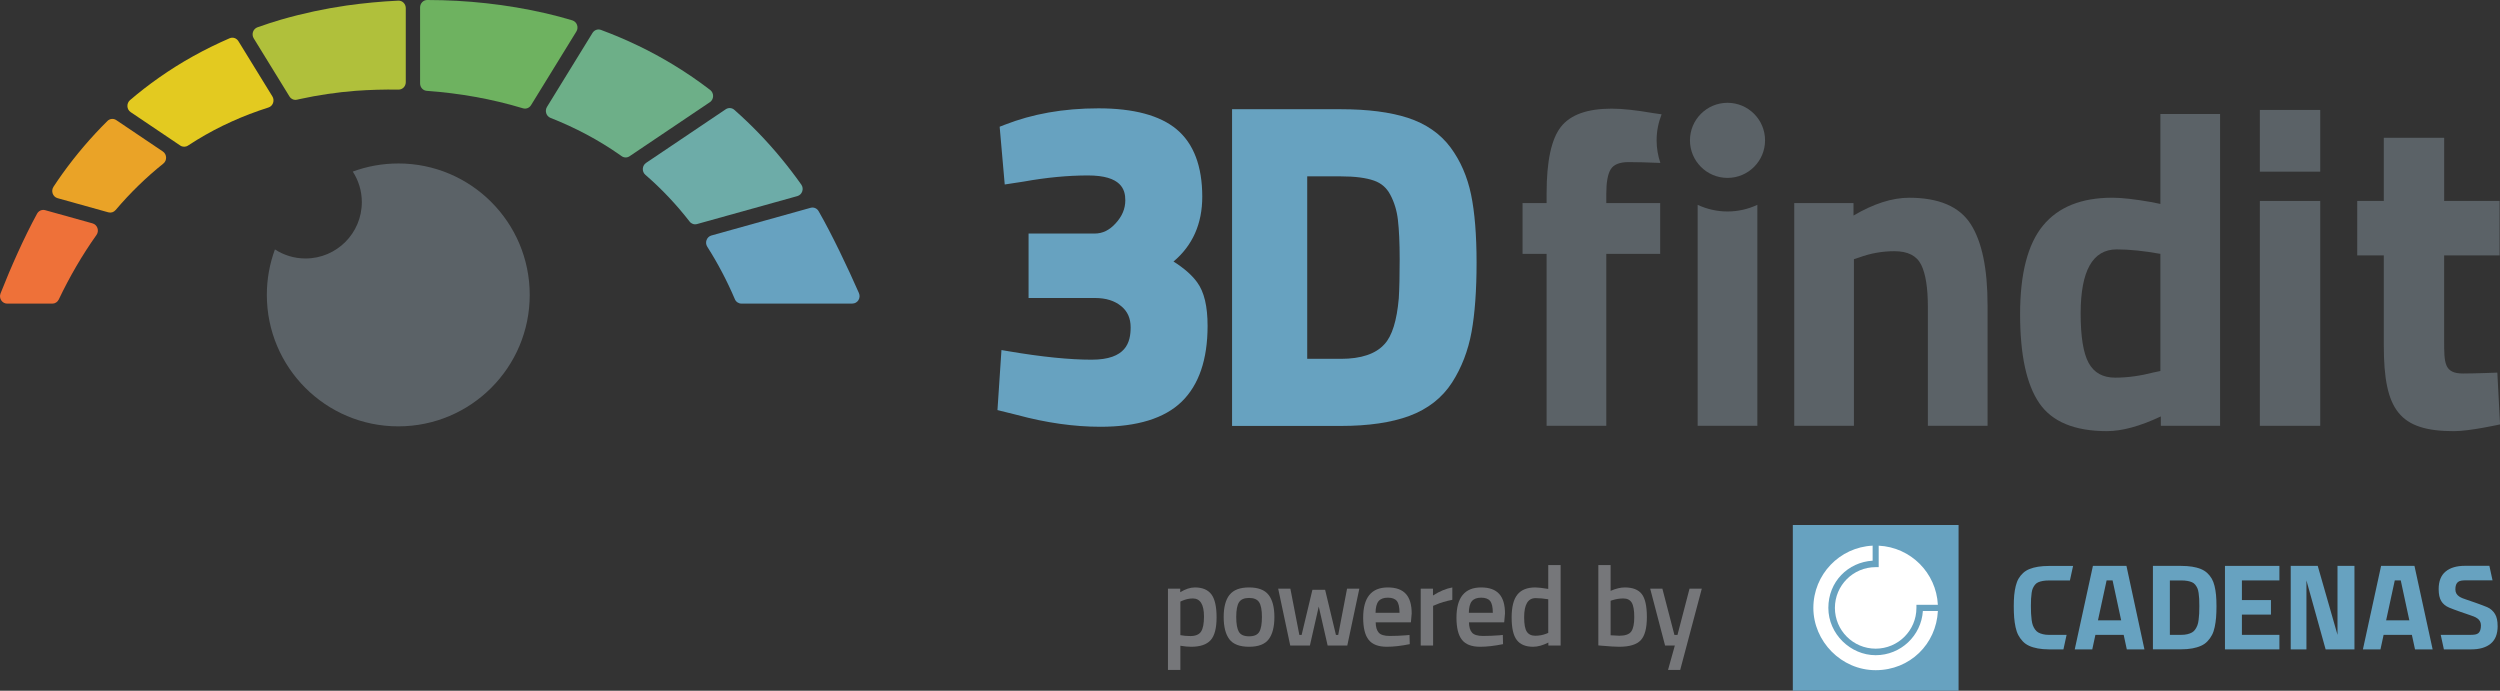 <?xml version="1.0" encoding="UTF-8"?><svg id="Layer_1" xmlns="http://www.w3.org/2000/svg" viewBox="0 0 957.42 264.54"><rect x="0" y="0" width="957.42" height="264.54" fill="#333333" stroke="none"/><defs><style>.cls-1{fill:#fff;}.cls-2{fill:#e3ca20;}.cls-3{fill:#ee7139;}.cls-4{fill:#b0c03b;}.cls-5{fill:#76777a;}.cls-6{fill:#6eb260;}.cls-7{fill:#67a2c0;}.cls-8{fill:#5b6267;}.cls-9{fill:#6daca8;}.cls-10{fill:#6daf88;}.cls-11{fill:#eaa327;}</style></defs><path class="cls-8" d="m710,163.06h-22.86v-85.29h22.69v4.78c7.73-4.55,14.84-6.82,21.32-6.82,11.37,0,19.22,3.36,23.54,10.06,4.32,6.71,6.48,17.06,6.48,31.05v46.23h-22.86v-45.55c0-7.28-.85-12.65-2.56-16.12-1.71-3.47-5.12-5.2-10.23-5.2-4.66,0-9.16.8-13.48,2.39l-2.05.68v63.8Z"/><path class="cls-8" d="m850.22,43.65v119.41h-22.69v-3.58c-7.96,3.75-14.84,5.63-20.64,5.63-12.4,0-21.04-3.58-25.93-10.75-4.89-7.16-7.33-18.51-7.33-34.03s2.93-26.84,8.78-33.95c5.86-7.11,14.7-10.66,26.53-10.66,3.64,0,8.7.57,15.18,1.71l3.24.68v-34.46h22.86Zm-25.25,98.94l2.39-.51v-44.86c-6.26-1.13-11.83-1.71-16.72-1.71-9.21,0-13.82,8.19-13.82,24.56,0,8.87,1.02,15.18,3.07,18.93,2.05,3.75,5.43,5.63,10.15,5.63s9.69-.68,14.93-2.05Z"/><circle class="cls-8" cx="661.58" cy="53.75" r="14.38"/><path class="cls-7" d="m449.4,100.17c7.32-6.14,11.03-14.48,11.03-24.83,0-11.69-3.3-20.37-9.81-25.81-6.38-5.33-16.45-8.04-29.93-8.04s-25.3,2.13-36.03,6.33l-1.82.71,1.94,22.12,7.26-1.11c8.65-1.56,16.94-2.35,24.62-2.35,12.81,0,14.3,5.42,14.3,9.5,0,3.23-1.2,6.11-3.69,8.83-2.39,2.64-5.02,3.92-8.04,3.92h-25.32v24.68h25.32c4.3,0,7.63,1.03,10.2,3.16,2.4,1.99,3.57,4.63,3.57,8.06,0,5.78-1.7,12.41-14.96,12.41-8.47,0-19.12-1.08-31.66-3.21l-2.85-.48-1.53,22.99,7.54,1.87c11.07,3,21.81,4.52,31.91,4.52,14.08,0,24.54-3.23,31.1-9.61,6.58-6.39,9.92-16.14,9.92-29,0-7.59-1.31-13.06-4.01-16.74-2.04-2.79-5.03-5.4-9.06-7.94Z"/><path class="cls-7" d="m563.38,74.55c-1.43-6.89-4.08-12.98-7.88-18.1-3.91-5.26-9.43-9.07-16.4-11.34-6.73-2.18-15.33-3.28-25.56-3.28h-41.7v121.29h41.7c10.51,0,19.31-1.29,26.17-3.83,7.1-2.63,12.61-6.94,16.39-12.81,3.64-5.67,6.15-12.19,7.46-19.38,1.27-7.01,1.92-15.92,1.92-26.5s-.71-19.36-2.1-26.05Zm-27.35,24.77c0,6.18-.11,11.2-.34,14.91-.74,8.56-2.57,14.45-5.48,17.57-3.33,3.73-8.94,5.62-16.67,5.62h-12.92v-69.88h12.92c5.36,0,9.63.55,12.7,1.64,2.75.98,4.77,2.72,6.17,5.35,1.55,2.89,2.54,6.13,2.94,9.66.45,3.79.68,8.88.68,15.14Z"/><path class="cls-8" d="m615.16,74.19c0-4.43.57-7.56,1.71-9.38,1.14-1.82,3.41-2.73,6.82-2.73s7.37.11,12.17.32c-.91-2.72-1.43-5.62-1.43-8.65,0-3.52.69-6.88,1.91-9.97l-3.27-.47c-6.48-1.13-11.77-1.7-15.86-1.7-9.33,0-15.81,2.33-19.45,6.99-3.64,4.66-5.46,13.14-5.46,25.42v3.75h-9.21v19.45h9.21v65.84h22.86v-65.84h20.64v-19.45h-20.64v-3.58Z"/><path class="cls-8" d="m661.58,80.99c-4.09,0-7.95-.93-11.43-2.54v84.61h22.86v-84.61c-3.48,1.61-7.34,2.54-11.43,2.54Z"/><path class="cls-8" d="m865.45,42.1h23.12v23.64h-23.12v-23.64Zm0,34.86h23.12v86.11h-23.12v-86.11Z"/><path class="cls-8" d="m936.03,97.83v32.61c0,8.63,0,12.6,7.25,12.6,4.83,0,13.12-.35,13.12-.35l1.04,19.84s-11.56,2.59-17.6,2.59c-20.88,0-26.92-7.94-26.92-32.79v-34.51h-10.18v-20.88h10.18v-24.16h23.12v24.16h21.23v20.88h-21.23Z"/><path class="cls-8" d="m152.52,62.61c-6.13,0-11.99,1.1-17.42,3.1,2.19,3.37,3.47,7.39,3.47,11.71,0,11.91-9.66,21.57-21.57,21.57-4.32,0-8.33-1.28-11.71-3.47-2,5.43-3.1,11.3-3.1,17.42,0,27.8,22.54,50.34,50.34,50.34s50.34-22.54,50.34-50.34-22.54-50.34-50.34-50.34Z"/><path class="cls-6" d="m220.73,12.07l-17.36,28.21c-.66,1.07-1.91,1.55-3.07,1.2-.06-.02-.12-.04-.18-.05-11.74-3.54-24.08-5.73-36.68-6.64-1.44-.1-2.56-1.33-2.56-2.83V2.86C160.88,1.29,162.1,0,163.61,0c15.06.02,30.33,1.62,45.43,5.1,3.39.78,6.76,1.68,10.12,2.69,1.77.53,2.57,2.67,1.57,4.28Z"/><path class="cls-9" d="m305.35,75.1l-38.43,10.71c-1.05.29-2.15-.09-2.83-.97-5.06-6.52-10.72-12.52-16.94-17.9-1.41-1.22-1.26-3.52.28-4.56l30.51-20.54c1.01-.68,2.35-.6,3.27.21,6.46,5.7,12.51,11.94,18.01,18.64,2.67,3.23,5.22,6.57,7.65,10,1.14,1.6.33,3.9-1.52,4.41Z"/><path class="cls-10" d="m271.85,39.14l-30.75,20.7c-.93.63-2.13.61-3.04-.04-.19-.14-.38-.27-.58-.41-8.22-5.78-17.19-10.52-26.67-14.25-1.63-.64-2.26-2.7-1.32-4.22l17.42-28.31c.69-1.12,2.03-1.6,3.23-1.16,9.64,3.58,19.03,8.04,27.98,13.51,4.77,2.9,9.39,6.07,13.85,9.49,1.55,1.19,1.49,3.61-.12,4.7Z"/><path class="cls-7" d="m326.44,116.26h-42.53c-1.08,0-2.06-.67-2.49-1.7-2.98-6.99-6.51-13.72-10.56-20.08-1.03-1.61-.21-3.8,1.59-4.3l37.99-10.6c1.19-.33,2.43.19,3.06,1.29,5.01,8.7,11.15,21.59,15.44,31.36.83,1.89-.5,4.02-2.5,4.02Z"/><path class="cls-4" d="m155.4,3.12v28.36c0,1.6-1.26,2.86-2.79,2.84-5.5-.09-10.99.07-16.42.46-7.18.57-14.29,1.61-21.26,3.13-.4.08-.8.17-1.2.27-1.12.26-2.27-.25-2.88-1.25l-13.68-22.24c-.96-1.56-.25-3.63,1.44-4.24,3-1.07,6.03-2.05,9.06-2.94,8.27-2.39,16.66-4.17,25.09-5.4,6.58-.92,13.19-1.55,19.78-1.86,1.56-.07,2.86,1.24,2.86,2.86Z"/><path class="cls-2" d="m104.31,36.91c.97,1.58.24,3.7-1.48,4.25-9.6,3.05-18.82,7.16-27.45,12.44-1.13.69-2.26,1.4-3.37,2.14-.91.6-2.06.61-2.97,0l-19-12.8c-1.57-1.05-1.67-3.38-.23-4.61,3.54-3.02,7.22-5.89,11.02-8.55,8.51-6,17.63-11.02,27.11-15.13,1.23-.53,2.64-.06,3.36,1.11l13.01,21.15Z"/><path class="cls-3" d="m22.51,114.68c4.16-8.72,8.98-17.01,14.45-24.71,1.14-1.6.34-3.9-1.51-4.42l-18.16-5.06c-1.2-.33-2.46.2-3.08,1.32-4.93,8.98-10.14,20.75-14,30.55-.74,1.87.6,3.92,2.54,3.92h17.31c1.04,0,1.98-.62,2.44-1.58Z"/><path class="cls-11" d="m44.26,80.46c5.58-6.58,11.71-12.55,18.3-17.82,1.49-1.19,1.38-3.57-.2-4.63l-17.83-12.01c-1.06-.72-2.47-.59-3.38.32-6.32,6.27-12.11,13.06-17.27,20.25-1.17,1.63-2.29,3.28-3.39,4.95-1.07,1.63-.28,3.86,1.55,4.37l19.47,5.43c1.01.28,2.07-.06,2.76-.88Z"/><path class="cls-5" d="m447.29,256.57v-31.12h4.7v1.35c2-1.22,3.87-1.83,5.61-1.83,2.87,0,4.98.88,6.31,2.63,1.33,1.76,2,4.7,2,8.84s-.76,7.04-2.28,8.73c-1.52,1.68-4.01,2.52-7.46,2.52-1.19,0-2.57-.13-4.13-.39v9.27h-4.74Zm9.49-27.38c-1.36,0-2.73.3-4.09.91l-.65.3v12.84c1.16.23,2.44.35,3.83.35,1.97,0,3.34-.57,4.09-1.7.75-1.13,1.13-3.06,1.13-5.79,0-4.61-1.44-6.92-4.31-6.92Z"/><path class="cls-5" d="m470.89,227.8c1.49-1.89,3.98-2.83,7.46-2.83s5.97.94,7.46,2.83c1.49,1.89,2.24,4.72,2.24,8.49s-.73,6.62-2.18,8.53c-1.45,1.92-3.96,2.87-7.53,2.87s-6.08-.96-7.53-2.87c-1.45-1.91-2.18-4.76-2.18-8.53s.75-6.6,2.24-8.49Zm3.55,14.15c.67,1.16,1.97,1.74,3.92,1.74s3.25-.58,3.92-1.74c.67-1.16,1-3.06,1-5.7s-.36-4.51-1.07-5.61c-.71-1.1-2-1.65-3.85-1.65s-3.14.55-3.85,1.65c-.71,1.1-1.07,2.97-1.07,5.61s.33,4.54,1,5.7Z"/><path class="cls-5" d="m489.51,225.45h4.66l3.44,17.71h.87l4.13-17.28h4.87l4.14,17.28h.87l3.39-17.71h4.7l-4.61,21.76h-7.53l-3.4-14.93-3.39,14.93h-7.53l-4.61-21.76Z"/><path class="cls-5" d="m538.58,243.29l1.22-.13.09,3.53c-3.31.67-6.24,1-8.79,1-3.22,0-5.54-.88-6.94-2.65-1.41-1.77-2.11-4.6-2.11-8.49,0-7.72,3.15-11.58,9.44-11.58s9.14,3.32,9.14,9.97l-.3,3.39h-13.49c.03,1.8.42,3.12,1.18,3.96.75.84,2.16,1.26,4.22,1.26s4.18-.09,6.35-.26Zm-2.61-8.62c0-2.15-.34-3.65-1.02-4.5-.68-.86-1.84-1.28-3.46-1.28s-2.81.45-3.55,1.35c-.74.9-1.12,2.38-1.15,4.44h9.18Z"/><path class="cls-5" d="m544.09,247.21v-21.76h4.7v2.61c2.47-1.6,4.93-2.63,7.4-3.09v4.74c-2.5.49-4.63,1.13-6.4,1.92l-.96.39v15.19h-4.74Z"/><path class="cls-5" d="m574.31,243.29l1.22-.13.09,3.53c-3.31.67-6.24,1-8.79,1-3.22,0-5.54-.88-6.94-2.65-1.41-1.77-2.11-4.6-2.11-8.49,0-7.72,3.15-11.58,9.44-11.58s9.14,3.32,9.14,9.97l-.3,3.39h-13.49c.03,1.8.42,3.12,1.18,3.96.75.84,2.16,1.26,4.22,1.26s4.18-.09,6.35-.26Zm-2.61-8.62c0-2.15-.34-3.65-1.02-4.5-.68-.86-1.84-1.28-3.46-1.28s-2.81.45-3.55,1.35c-.74.9-1.12,2.38-1.15,4.44h9.18Z"/><path class="cls-5" d="m597.67,216.39v30.82h-4.7v-1.13c-2.12,1.07-4.06,1.61-5.83,1.61-2.84,0-4.93-.86-6.25-2.57-1.32-1.71-1.98-4.58-1.98-8.62s.73-6.96,2.2-8.79c1.47-1.83,3.75-2.74,6.86-2.74,1.04,0,2.7.19,4.96.57v-9.14h4.74Zm-5.48,26.29l.74-.3v-12.88c-1.74-.29-3.35-.44-4.83-.44-2.93,0-4.4,2.44-4.4,7.31,0,2.67.34,4.52,1.02,5.55.68,1.03,1.76,1.55,3.24,1.55s2.89-.26,4.22-.78Z"/><path class="cls-5" d="m622.26,224.97c2.99,0,5.14.83,6.46,2.5,1.32,1.67,1.98,4.62,1.98,8.86s-.78,7.19-2.35,8.86c-1.57,1.67-4.32,2.5-8.27,2.5-1.36,0-3.53-.13-6.49-.39l-1.48-.13v-30.77h4.7v9.88c2-.87,3.82-1.31,5.44-1.31Zm-2.18,18.5c2.32,0,3.87-.54,4.64-1.63.77-1.09,1.15-2.94,1.15-5.55s-.33-4.45-.98-5.51c-.65-1.06-1.72-1.59-3.2-1.59-1.39,0-2.78.22-4.18.65l-.7.22v13.23c1.6.12,2.68.17,3.26.17Z"/><path class="cls-5" d="m631.98,225.45h4.66l4.61,17.71h1.17l4.61-17.71h4.7l-8.27,31.12h-4.66l2.61-9.36h-3.74l-5.7-21.76Z"/><path class="cls-7" d="m794.56,248.69l6.96-31.97h12.84l6.89,31.97h-6.75l-1.2-5.56h-10.83l-1.2,5.56h-6.71Zm8.89-11.12h8.89l-3.29-15.29h-2.29l-3.31,15.29Z"/><path class="cls-7" d="m824.5,248.69v-31.97h10.77c1.59,0,3.01.1,4.26.3,1.25.2,2.35.49,3.3.88.95.39,1.77.9,2.46,1.54.69.64,1.26,1.35,1.72,2.13.46.79.82,1.73,1.09,2.83.27,1.1.46,2.26.57,3.49.11,1.22.17,2.62.17,4.2s-.05,3.11-.15,4.37c-.1,1.26-.28,2.49-.53,3.68-.25,1.19-.6,2.21-1.05,3.06s-1.01,1.64-1.69,2.36c-.68.73-1.5,1.31-2.45,1.74s-2.06.77-3.34,1.01-2.74.36-4.38.36h-10.77Zm6.49-5.56h4.33c.89,0,1.69-.08,2.38-.25.69-.17,1.28-.39,1.77-.67.49-.28.9-.67,1.25-1.18.35-.51.62-1.03.82-1.57.2-.54.35-1.23.46-2.06.11-.83.18-1.64.22-2.43.04-.79.06-1.74.06-2.87s-.02-2.04-.06-2.78c-.04-.74-.11-1.49-.22-2.24-.11-.76-.27-1.36-.47-1.82-.21-.46-.48-.89-.81-1.32-.33-.42-.75-.74-1.25-.96-.5-.22-1.09-.39-1.77-.51-.68-.12-1.47-.18-2.38-.18h-4.33v20.85Z"/><path class="cls-7" d="m791.44,243.13l-1.21,5.56h-5.61c-1.57-.01-2.97-.13-4.2-.36-1.28-.24-2.4-.57-3.35-1.01-.95-.44-1.76-1.01-2.44-1.74-.68-.73-1.25-1.51-1.69-2.36-.45-.85-.79-1.87-1.05-3.06-.25-1.19-.43-2.42-.53-3.68-.1-1.26-.15-2.72-.15-4.37s.06-2.97.17-4.2c.12-1.22.31-2.39.58-3.49.27-1.1.63-2.04,1.09-2.83.46-.79,1.04-1.5,1.72-2.14.69-.63,1.51-1.15,2.46-1.53s2.05-.68,3.29-.88c1.25-.2,2.67-.3,4.26-.3h9.14l-1.21,5.56h-7.97c-.91,0-1.71.06-2.39.18-.68.13-1.27.29-1.77.51-.5.22-.91.54-1.25.96-.33.43-.6.86-.81,1.32-.21.46-.37,1.06-.47,1.82-.11.76-.18,1.5-.22,2.24-.04.74-.06,1.67-.06,2.77s.02,2.09.06,2.87c.04.79.11,1.6.22,2.43.11.83.26,1.52.46,2.06.2.54.47,1.06.82,1.57.35.51.77.9,1.25,1.18.49.28,1.08.5,1.77.67.69.17,1.49.26,2.39.26h6.68Z"/><path class="cls-7" d="m852.09,248.69v-31.97h20.85v5.56h-14.36v7.53h11.12v5.56h-11.12v7.76h14.36v5.56h-20.85Z"/><path class="cls-7" d="m883.29,222.28v26.41h-6.02v-31.97h10.35l7.57,26.41v-26.41h6.49v31.97h-11.04l-7.35-26.41Z"/><path class="cls-7" d="m904.92,248.69l6.96-31.97h12.78l6.96,31.97h-6.75l-1.2-5.56h-10.83l-1.2,5.56h-6.71Zm8.89-11.12h8.89l-3.29-15.29h-2.29l-3.31,15.29Z"/><path class="cls-7" d="m956.52,239.77c0,3.02-.88,5.26-2.65,6.72-1.77,1.47-4.25,2.2-7.45,2.2h-10.49l-1.21-5.56h11.38c1.37,0,2.39-.11,3.04-.65.65-.55.98-1.56.98-3.02,0-2.5-2.32-3.26-4.18-3.88-5.72-1.91-7.99-2.88-7.99-2.88-1.37-.58-2.38-1.42-3.04-2.52-.66-1.09-.98-2.62-.98-4.57,0-3.02.88-5.25,2.65-6.72,1.77-1.47,4.25-2.2,7.45-2.2h9.32l1.21,5.56h-10.21c-1.37,0-2.39.11-3.04.66-.65.55-.98,1.38-.98,2.84,0,2.5,2.32,3.25,4.18,3.87,5.54,1.85,7.83,2.83,7.98,2.89h0c1.38.58,2.38,1.58,3.04,2.68.66,1.09.98,2.62.98,4.57Z"/><rect class="cls-7" x="686.59" y="201.06" width="63.48" height="63.48"/><path id="Outer_C" class="cls-1" d="m736.4,233.99c-.61,9.45-8.47,16.93-18.08,16.93s-18.12-8.11-18.12-18.12,7.5-17.49,16.96-18.08v-5.75c-12.64.6-22.7,11.04-22.7,23.83s10.68,23.86,23.86,23.86,23.21-10.05,23.83-22.67h-5.76Z"/><path class="cls-1" d="m742.14,231.62h-8.21v1.19c0,8.62-6.99,15.61-15.61,15.61s-15.61-6.99-15.61-15.61,6.99-15.61,15.61-15.61h1.16v-8.22c12.24.59,22.06,10.4,22.66,22.64Z"/></svg>